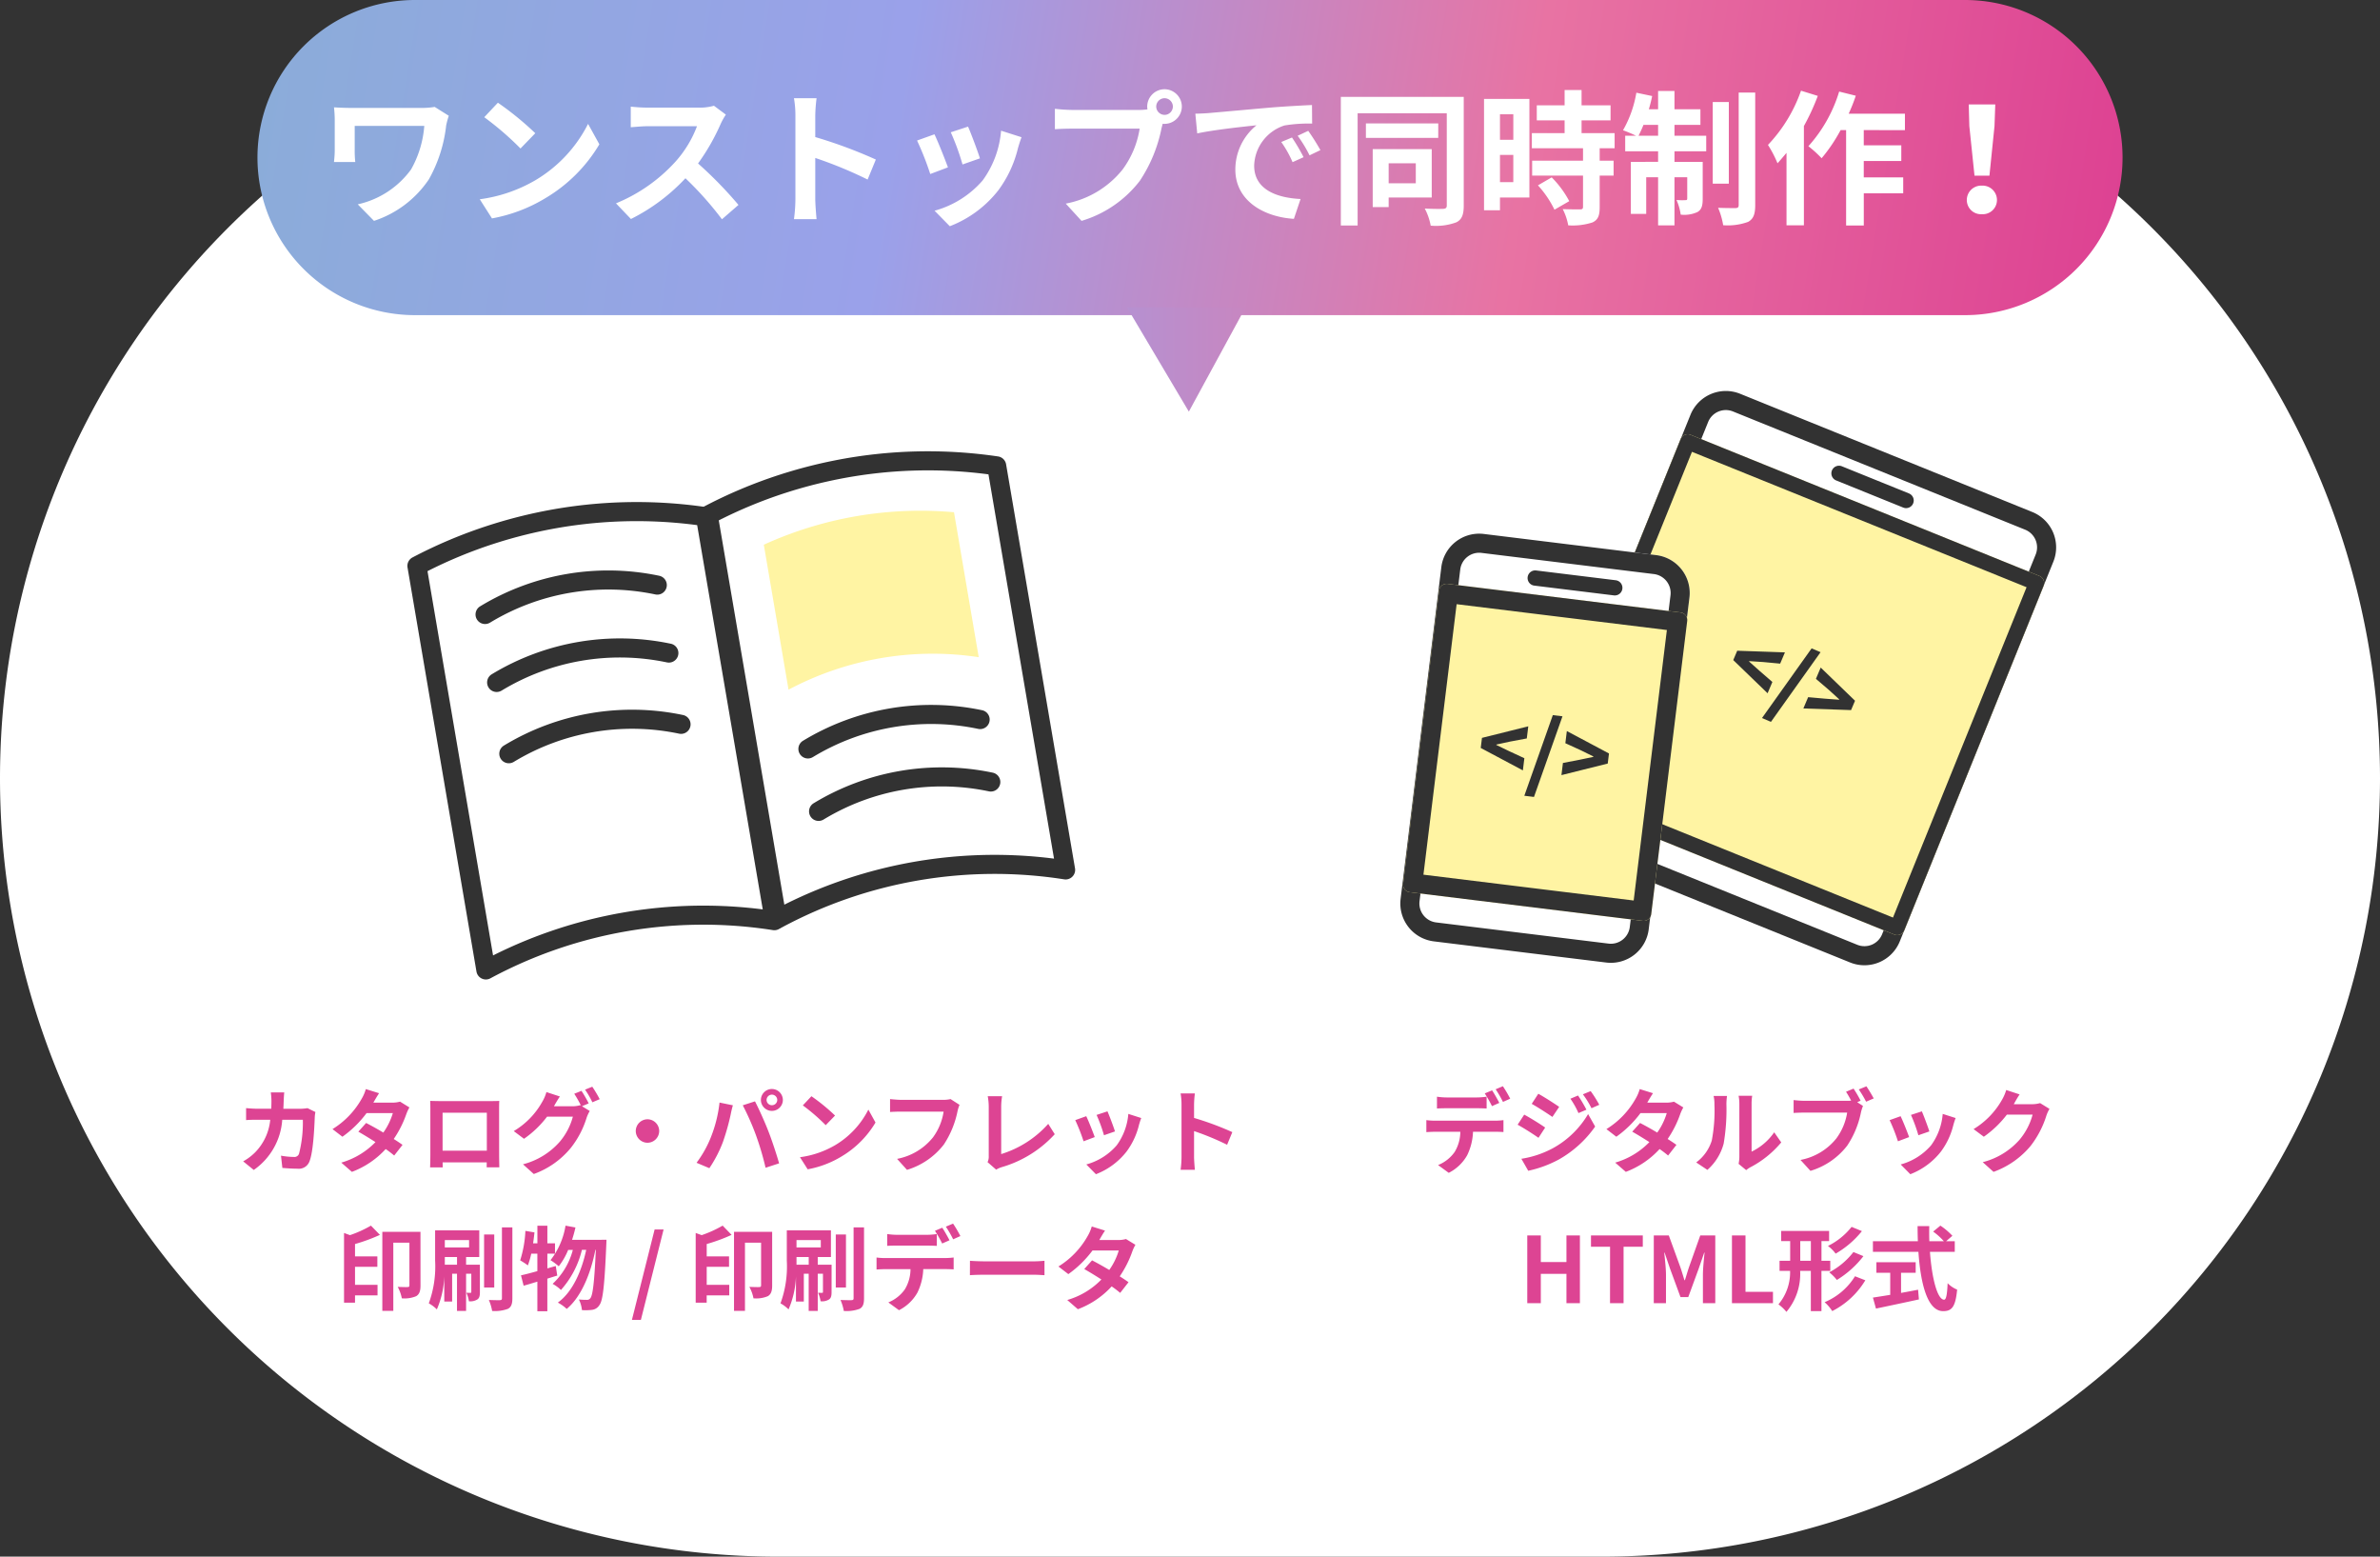 <svg xmlns="http://www.w3.org/2000/svg" xmlns:xlink="http://www.w3.org/1999/xlink" width="312" height="204" viewBox="0 0 312 204">
  <rect x="0" y="0" width="312" height="204" fill="#333333" stroke="none"/>
  <defs>
    <linearGradient id="linear-gradient" y1="0.554" x2="1" y2="0.581" gradientUnits="objectBoundingBox">
      <stop offset="0" stop-color="#8bacd9"/>
      <stop offset="0.34" stop-color="#9aa1ea"/>
      <stop offset="0.675" stop-color="#e873a3"/>
      <stop offset="1" stop-color="#dd4192"/>
    </linearGradient>
    <linearGradient id="linear-gradient-2" x1="7.047" y1="0.5" x2="-6.129" y2="0.5" xlink:href="#linear-gradient"/>
  </defs>
  <g id="flow-05" transform="translate(-7274 -8706.031)">
    <path id="パス_5090" data-name="パス 5090" d="M102,0H210a102,102,0,0,1,0,204H102A102,102,0,0,1,102,0Z" transform="translate(7274 8706.031)" fill="#fff"/>
    <g id="solution-04" transform="matrix(0.951, -0.309, 0.309, 0.951, 7212.111, 8731.063)">
      <path id="パス_2595" data-name="パス 2595" d="M37.964,59.594A60.217,60.217,0,0,0,0,54.044Q3.885,27.465,7.769.89A61.939,61.939,0,0,1,45.733,6.44Q41.849,33.019,37.964,59.594Z" transform="translate(87.896 81.854)" fill="#fff"/>
      <path id="パス_2595_-_アウトライン" data-name="パス 2595 - アウトライン" d="M37.964,60.844a1.249,1.249,0,0,1-.566-.136A58.934,58.934,0,0,0,.223,55.274a1.25,1.25,0,0,1-1.092-.331,1.25,1.25,0,0,1-.368-1.08L6.532.71A1.25,1.25,0,0,1,7.557-.342,62.939,62.939,0,0,1,18.218-1.25,63.717,63.717,0,0,1,25.775-.8,62.949,62.949,0,0,1,46.289,5.32a1.25,1.25,0,0,1,.681,1.3L42.934,34.233,39.2,59.774a1.25,1.25,0,0,1-1.237,1.069ZM10.719,51.83a61.542,61.542,0,0,1,26.256,5.886L40.46,33.872l3.9-26.709A60.465,60.465,0,0,0,25.477,1.684a61.205,61.205,0,0,0-7.258-.434,60.517,60.517,0,0,0-9.345.725L1.485,52.529A61.452,61.452,0,0,1,10.719,51.83Z" transform="translate(87.896 81.854)" fill="#323232"/>
      <path id="パス_2596" data-name="パス 2596" d="M37.964,59.594A60.217,60.217,0,0,0,0,54.044Q3.885,27.465,7.769.89A61.939,61.939,0,0,1,45.733,6.44q-3.885,26.579-7.769,53.154Z" transform="translate(126.269 87.326)" fill="#fff"/>
      <path id="パス_2596_-_アウトライン" data-name="パス 2596 - アウトライン" d="M37.964,60.844a1.249,1.249,0,0,1-.566-.136A58.934,58.934,0,0,0,.223,55.274a1.25,1.25,0,0,1-1.092-.331,1.25,1.25,0,0,1-.368-1.08L6.532.71A1.25,1.25,0,0,1,7.557-.342,62.95,62.95,0,0,1,18.22-1.25,63.664,63.664,0,0,1,25.775-.8,62.95,62.95,0,0,1,46.289,5.32a1.25,1.25,0,0,1,.681,1.3L43.085,33.2,39.2,59.774a1.25,1.25,0,0,1-1.237,1.069ZM10.719,51.83a61.541,61.541,0,0,1,26.256,5.886l3.637-24.88L44.364,7.163A60.466,60.466,0,0,0,25.477,1.684,61.152,61.152,0,0,0,18.22,1.25a60.532,60.532,0,0,0-9.346.725L1.485,52.529A61.445,61.445,0,0,1,10.719,51.83Z" transform="translate(126.269 87.326)" fill="#323232"/>
      <path id="パス_2597" data-name="パス 2597" d="M25.033,23.044A40.292,40.292,0,0,0,0,19.387Q1.394,9.85,2.788.317A49.492,49.492,0,0,1,27.816,3.974q-1.394,9.537-2.788,19.07Z" transform="translate(136.985 93.84)" fill="#fff4a3"/>
      <path id="パス_2598" data-name="パス 2598" d="M22.661,5.391a1.244,1.244,0,0,1-.617-.164A29.906,29.906,0,0,0,.283,2.045a1.25,1.25,0,0,1-1.5-.935A1.25,1.25,0,0,1-.283-.39,32.406,32.406,0,0,1,23.28,3.054a1.25,1.25,0,0,1-.619,2.337Z" transform="translate(102.192 90.735)" fill="#323232"/>
      <path id="パス_2599" data-name="パス 2599" d="M22.661,5.391a1.244,1.244,0,0,1-.617-.164A29.906,29.906,0,0,0,.283,2.045a1.25,1.25,0,0,1-1.5-.935A1.25,1.25,0,0,1-.283-.39,32.406,32.406,0,0,1,23.28,3.054a1.25,1.25,0,0,1-.619,2.337Z" transform="translate(100.884 99.675)" fill="#323232"/>
      <path id="パス_2600" data-name="パス 2600" d="M22.661,5.391a1.244,1.244,0,0,1-.617-.164A29.906,29.906,0,0,0,.283,2.045a1.25,1.25,0,0,1-1.5-.935A1.25,1.25,0,0,1-.283-.39,32.406,32.406,0,0,1,23.28,3.054a1.25,1.25,0,0,1-.619,2.337Z" transform="translate(99.516 109.053)" fill="#323232"/>
      <path id="パス_2601" data-name="パス 2601" d="M22.661,5.391a1.244,1.244,0,0,1-.617-.164A29.907,29.907,0,0,0,.283,2.045a1.25,1.25,0,0,1-1.5-.935A1.25,1.25,0,0,1-.283-.39,32.407,32.407,0,0,1,23.28,3.054a1.25,1.25,0,0,1-.619,2.337Z" transform="translate(137.002 120.573)" fill="#323232"/>
      <path id="パス_2602" data-name="パス 2602" d="M22.661,5.391a1.244,1.244,0,0,1-.617-.164A29.906,29.906,0,0,0,.283,2.045a1.25,1.25,0,0,1-1.5-.935A1.25,1.25,0,0,1-.283-.39,32.406,32.406,0,0,1,23.28,3.054a1.25,1.25,0,0,1-.619,2.337Z" transform="translate(135.802 128.79)" fill="#323232"/>
    </g>
    <g id="グループ_453" data-name="グループ 453" transform="translate(6091.331 -126.284)">
      <g id="グループ_372" data-name="グループ 372" transform="matrix(0.927, 0.375, -0.375, 0.927, 1406.151, 8882.045)">
        <path id="パス_5089" data-name="パス 5089" d="M5,0H46.318a5,5,0,0,1,5,5V58.684a5,5,0,0,1-5,5H5a5,5,0,0,1-5-5V5A5,5,0,0,1,5,0Z" transform="translate(0 0)" fill="#fff"/>
        <path id="パス_5089_-_アウトライン" data-name="パス 5089 - アウトライン" d="M5,2.5A2.5,2.5,0,0,0,2.5,5V58.684a2.5,2.5,0,0,0,2.5,2.5H46.318a2.5,2.5,0,0,0,2.5-2.5V5a2.5,2.5,0,0,0-2.5-2.5H5M5,0H46.318a5,5,0,0,1,5,5V58.684a5,5,0,0,1-5,5H5a5,5,0,0,1-5-5V5A5,5,0,0,1,5,0Z" transform="translate(0 0)" fill="#323232"/>
        <path id="パス_5088" data-name="パス 5088" d="M1,0H50.318a1,1,0,0,1,1,1V49.7a1,1,0,0,1-1,1H1a1,1,0,0,1-1-1V1A1,1,0,0,1,1,0Z" transform="translate(0 7.42)" fill="#fff4a3"/>
        <path id="パス_5088_-_アウトライン" data-name="パス 5088 - アウトライン" d="M2,2V48.7H49.318V2H2M1,0H50.318a1,1,0,0,1,1,1V49.7a1,1,0,0,1-1,1H1a1,1,0,0,1-1-1V1A1,1,0,0,1,1,0Z" transform="translate(0 7.42)" fill="#323232"/>
        <path id="パス_5087" data-name="パス 5087" d="M9.487,1H0A1,1,0,0,1-1,0,1,1,0,0,1,0-1H9.487a1,1,0,0,1,1,1A1,1,0,0,1,9.487,1Z" transform="translate(20.928 4.807)" fill="#323232"/>
        <path id="パス_5086" data-name="パス 5086" d="M-2.546-1.265V-2.871l-2.145-.693-1.716-.583V-4.2L-4.691-4.8l2.145-.682V-7.084L-8.387-4.84v1.331Zm.594,3.278H-.676L1.744-8.932H.468Zm4.5-3.278L8.388-3.509V-4.84L2.547-7.084v1.606L4.692-4.8,6.408-4.2v.055l-1.716.583-2.145.693Z" transform="matrix(1, 0.017, -0.017, 1, 25.581, 36.342)" fill="#323232"/>
      </g>
      <g id="グループ_373" data-name="グループ 373" transform="translate(1372.225 8901.682) rotate(7)">
        <path id="パス_5085" data-name="パス 5085" d="M5,0H27.769a5,5,0,0,1,5,5V48.792a5,5,0,0,1-5,5H5a5,5,0,0,1-5-5V5A5,5,0,0,1,5,0Z" transform="translate(0 0)" fill="#fff"/>
        <path id="パス_5085_-_アウトライン" data-name="パス 5085 - アウトライン" d="M5,2.5A2.5,2.5,0,0,0,2.5,5V48.792a2.5,2.5,0,0,0,2.5,2.5H27.769a2.5,2.5,0,0,0,2.5-2.5V5a2.5,2.5,0,0,0-2.5-2.5H5M5,0H27.769a5,5,0,0,1,5,5V48.792a5,5,0,0,1-5,5H5a5,5,0,0,1-5-5V5A5,5,0,0,1,5,0Z" transform="translate(0 0)" fill="#323232"/>
        <path id="パス_5084" data-name="パス 5084" d="M1,0H31.769a1,1,0,0,1,1,1V39.714a1,1,0,0,1-1,1H1a1,1,0,0,1-1-1V1A1,1,0,0,1,1,0Z" transform="translate(0.083 7.07)" fill="#fff4a3"/>
        <path id="パス_5084_-_アウトライン" data-name="パス 5084 - アウトライン" d="M2.5,2.5V38.214H30.269V2.5H2.5M1,0H31.769a1,1,0,0,1,1,1V39.714a1,1,0,0,1-1,1H1a1,1,0,0,1-1-1V1A1,1,0,0,1,1,0Z" transform="translate(0.083 7.07)" fill="#323232"/>
        <path id="パス_5083" data-name="パス 5083" d="M10.511,1H0A1,1,0,0,1-1,0,1,1,0,0,1,0-1H10.511a1,1,0,0,1,1,1A1,1,0,0,1,10.511,1Z" transform="translate(12.39 4.913)" fill="#323232"/>
        <path id="パス_5082" data-name="パス 5082" d="M-2.546-1.265V-2.871l-2.145-.693-1.716-.583V-4.2L-4.691-4.8l2.145-.682V-7.084L-8.387-4.84v1.331Zm.594,3.278H-.676L1.744-8.932H.468Zm4.5-3.278L8.388-3.509V-4.84L2.547-7.084v1.606L4.692-4.8,6.408-4.2v.055l-1.716.583-2.145.693Z" transform="translate(16.402 31.394)" fill="#323232"/>
      </g>
    </g>
    <path id="パス_5081" data-name="パス 5081" d="M-56.688-7.56a5.859,5.859,0,0,1-.912.084h-2.256c.024-.348.036-.708.048-1.08.012-.288.036-.792.072-1.068H-61.5a8.881,8.881,0,0,1,.084,1.1c0,.36-.012.708-.024,1.044h-1.716c-.456,0-1.08-.036-1.584-.084v1.572c.516-.048,1.176-.048,1.584-.048h1.584a7.057,7.057,0,0,1-1.98,4.272A6.881,6.881,0,0,1-65.124-.588L-63.732.54A8.714,8.714,0,0,0-60-6.036h2.7a16.423,16.423,0,0,1-.5,4.452.638.638,0,0,1-.684.42,9.932,9.932,0,0,1-1.68-.168l.18,1.608c.588.048,1.308.1,1.992.1a1.477,1.477,0,0,0,1.548-.924c.516-1.224.66-4.572.708-5.868a5.187,5.187,0,0,1,.084-.636Zm12.132-.852A3.81,3.81,0,0,1-45.6-8.28h-2.46l.012-.012c.144-.252.456-.8.744-1.224l-1.74-.54a5.309,5.309,0,0,1-.54,1.26,10.984,10.984,0,0,1-3.828,3.984l1.3,1a14.122,14.122,0,0,0,3.168-3.1H-45.5a8.741,8.741,0,0,1-1.248,2.556c-.8-.48-1.62-.936-2.256-1.26l-1.02,1.14c.612.348,1.428.84,2.244,1.368A10.148,10.148,0,0,1-52.26-.42L-50.868.792A11.453,11.453,0,0,0-46.44-2.2a13.9,13.9,0,0,1,1.116.852l1.092-1.4c-.3-.216-.708-.492-1.152-.768A13.813,13.813,0,0,0-43.728-6.8a5.645,5.645,0,0,1,.4-.852ZM-33.18-6.96v4.98h-5.8V-6.96Zm1.608-.384c0-.36,0-.8.024-1.164-.432.024-.888.024-1.188.024h-6.6c-.324,0-.78-.012-1.272-.024.024.336.024.828.024,1.164v5.868c0,.576-.024,1.62-.036,1.68h1.656l-.012-.66h5.784L-33.2.2h1.656c0-.048-.024-1.2-.024-1.668Zm11.748-.84a17.57,17.57,0,0,0-.948-1.644l-.948.384A13.916,13.916,0,0,1-20.844-7.9l-.084-.048a3.78,3.78,0,0,1-1.044.144h-2.412l.036-.06c.144-.264.456-.8.744-1.224l-1.764-.576a5.246,5.246,0,0,1-.54,1.26,10.267,10.267,0,0,1-3.744,3.852l1.344,1.008a13.174,13.174,0,0,0,3.024-2.9H-21.9A8.489,8.489,0,0,1-23.6-3.18,9.6,9.6,0,0,1-28.44-.2l1.416,1.272a11.176,11.176,0,0,0,4.836-3.4,12.111,12.111,0,0,0,2.1-4.008,5.084,5.084,0,0,1,.4-.852l-1.02-.624Zm-.48-1.8a11.421,11.421,0,0,1,.96,1.656l.96-.408a17.133,17.133,0,0,0-.972-1.632Zm6.648,5.424A1.547,1.547,0,0,0-12.12-3.024,1.547,1.547,0,0,0-10.584-4.56,1.547,1.547,0,0,0-12.12-6.1,1.547,1.547,0,0,0-13.656-4.56ZM3.492-8.628a.7.7,0,0,1,.7-.7.7.7,0,0,1,.7.7.694.694,0,0,1-.7.684A.694.694,0,0,1,3.492-8.628Zm-.744,0A1.442,1.442,0,0,0,4.188-7.2a1.442,1.442,0,0,0,1.44-1.428,1.444,1.444,0,0,0-1.44-1.44A1.444,1.444,0,0,0,2.748-8.628Zm-6.564,4.9A14.458,14.458,0,0,1-5.688-.4l1.68.708A16.5,16.5,0,0,0-2.232-3.12a30.006,30.006,0,0,0,1.02-3.612c.048-.264.18-.852.288-1.2l-1.752-.36A17.291,17.291,0,0,1-3.816-3.732Zm5.928-.252A37.078,37.078,0,0,1,3.36.252L5.136-.324c-.336-1.188-.972-3.108-1.4-4.188-.444-1.164-1.272-3-1.764-3.936l-1.6.516A33.616,33.616,0,0,1,2.112-3.984ZM9.372-9.12,8.244-7.92a24.951,24.951,0,0,1,3,2.592l1.224-1.26A25.2,25.2,0,0,0,9.372-9.12Zm-1.5,7.992L8.88.456a13,13,0,0,0,4.452-1.692,12.76,12.76,0,0,0,4.44-4.44l-.936-1.692A11.379,11.379,0,0,1,12.468-2.7,12.368,12.368,0,0,1,7.872-1.128Zm19.74-7.62a4.022,4.022,0,0,1-.948.1H21.12c-.4,0-1.08-.06-1.44-.1v1.692c.312-.024.888-.048,1.428-.048H26.7A7.6,7.6,0,0,1,25.3-3.72a7.915,7.915,0,0,1-4.7,2.808L21.9.528a9.6,9.6,0,0,0,4.824-3.312,12.332,12.332,0,0,0,1.8-4.368,4.887,4.887,0,0,1,.264-.84ZM33.588.5a3.386,3.386,0,0,1,.72-.324,15.1,15.1,0,0,0,6.96-4.32L40.416-5.5a13.621,13.621,0,0,1-6.168,3.96V-7.764a8.5,8.5,0,0,1,.12-1.356H32.484a7.416,7.416,0,0,1,.132,1.356v6.5a1.567,1.567,0,0,1-.156.78ZM48.18-7.14l-1.428.468a19.988,19.988,0,0,1,.972,2.664l1.44-.5C49-5.064,48.408-6.624,48.18-7.14Zm2.736.336a8.087,8.087,0,0,1-1.524,4.116A8.074,8.074,0,0,1,45.408-.18L46.668,1.1a9.371,9.371,0,0,0,4.02-2.976A9.676,9.676,0,0,0,52.32-5.388c.072-.24.144-.492.288-.876Zm-5.52.3-1.44.516a24.238,24.238,0,0,1,1.092,2.772l1.464-.552C46.272-4.44,45.7-5.892,45.4-6.5ZM64.548-4.416a39.192,39.192,0,0,0-5.016-1.86V-8.04a13.05,13.05,0,0,1,.108-1.452H57.768a8.369,8.369,0,0,1,.12,1.452v6.888a12.84,12.84,0,0,1-.12,1.668H59.64c-.048-.48-.108-1.32-.108-1.668v-3.4A34.661,34.661,0,0,1,63.864-2.76ZM-48.372,7.836A15.189,15.189,0,0,1-51.12,9.084L-51.9,8.8v9.132h1.44V16.98h2.952V15.6H-50.46V13.236h2.928V11.868H-50.46v-1.62a22.861,22.861,0,0,0,3.264-1.2Zm6.492.816h-5V19.008h1.44v-8.94h2.112V15.66c0,.156-.048.216-.228.228s-.756,0-1.308-.024a5.127,5.127,0,0,1,.54,1.5,3.95,3.95,0,0,0,1.872-.276c.444-.252.576-.72.576-1.392Zm3.192,4.308V11.952h1.6V12.96Zm3.18-3.228v.96h-3.18v-.96Zm1.416,3.228H-35.9V11.952h1.728V8.46H-39.96v3.948a14.089,14.089,0,0,1-.828,5.616,4.506,4.506,0,0,1,1.056.792,11.956,11.956,0,0,0,.972-4.332v3.3h1.032V14.136h.636V19.02H-35.9V14.136h.684v2.376c0,.1-.024.132-.12.132-.072,0-.288,0-.528-.012a3.739,3.739,0,0,1,.336,1.116,1.726,1.726,0,0,0,1.092-.228c.288-.18.348-.5.348-.984ZM-32.208,9H-33.54v6.948h1.332Zm1.008-.936v9.288c0,.192-.072.24-.264.252s-.828,0-1.452-.024a6.319,6.319,0,0,1,.432,1.44,4.92,4.92,0,0,0,2.064-.276c.432-.228.588-.624.588-1.392V8.064Zm7.056,5.064-1.1.312V11.508h1V10.152h-1v-2.3h-1.308v2.3h-.564c.072-.48.132-.948.18-1.428l-1.188-.2a15,15,0,0,1-.684,3.864,10.44,10.44,0,0,1,1.008.66,10.906,10.906,0,0,0,.444-1.536h.8V13.8c-.816.228-1.548.42-2.148.552l.348,1.356c.552-.144,1.152-.336,1.8-.528v3.876h1.308V14.784c.444-.132.864-.276,1.3-.4ZM-22.008,9.7c.168-.528.324-1.068.444-1.62l-1.3-.24a9.933,9.933,0,0,1-1.968,4.524,8.142,8.142,0,0,1,1.08.8,8.936,8.936,0,0,0,1.236-2.148h.612a9.309,9.309,0,0,1-2.652,4.452,5.044,5.044,0,0,1,1.092.8,12.136,12.136,0,0,0,2.748-5.256h.564c-.6,2.808-1.8,5.532-3.72,6.912a5.324,5.324,0,0,1,1.164.828c1.932-1.6,3.168-4.716,3.756-7.74h.06c-.192,4.308-.408,5.94-.708,6.324a.5.5,0,0,1-.444.228,9.734,9.734,0,0,1-1.068-.048,3.989,3.989,0,0,1,.4,1.392,6.861,6.861,0,0,0,1.356-.036,1.315,1.315,0,0,0,.936-.624c.456-.6.672-2.556.9-7.908.012-.168.024-.648.024-.648Zm7.848,10.488h1.176L-10.008,8.34h-1.176ZM-2.268,7.836A15.189,15.189,0,0,1-5.016,9.084L-5.8,8.8v9.132h1.44V16.98H-1.4V15.6H-4.356V13.236h2.928V11.868H-4.356v-1.62a22.861,22.861,0,0,0,3.264-1.2Zm6.492.816h-5V19.008H.66v-8.94H2.772V15.66c0,.156-.048.216-.228.228s-.756,0-1.308-.024a5.127,5.127,0,0,1,.54,1.5,3.95,3.95,0,0,0,1.872-.276c.444-.252.576-.72.576-1.392ZM7.416,12.96V11.952h1.6V12.96ZM10.6,9.732v.96H7.416v-.96Zm1.416,3.228H10.2V11.952h1.728V8.46H6.144v3.948a14.089,14.089,0,0,1-.828,5.616,4.506,4.506,0,0,1,1.056.792,11.956,11.956,0,0,0,.972-4.332v3.3H8.376V14.136h.636V19.02H10.2V14.136h.684v2.376c0,.1-.024.132-.12.132-.072,0-.288,0-.528-.012a3.739,3.739,0,0,1,.336,1.116,1.726,1.726,0,0,0,1.092-.228c.288-.18.348-.5.348-.984ZM13.9,9H12.564v6.948H13.9ZM14.9,8.064v9.288c0,.192-.072.24-.264.252s-.828,0-1.452-.024a6.319,6.319,0,0,1,.432,1.44,4.92,4.92,0,0,0,2.064-.276c.432-.228.588-.624.588-1.392V8.064Zm14,1.14a15.964,15.964,0,0,0-.96-1.632l-.948.4a14.158,14.158,0,0,1,.96,1.656Zm-1.428.552c-.228-.444-.648-1.2-.948-1.644l-.96.4a16.493,16.493,0,0,1,.948,1.668Zm-2.964.7c.42,0,.888.012,1.3.036V8.94a9.419,9.419,0,0,1-1.3.1H20.592a8.978,8.978,0,0,1-1.284-.1v1.548c.36-.024.876-.036,1.284-.036Zm-5.448,1.632a9.136,9.136,0,0,1-1.152-.072v1.572c.336-.024.8-.048,1.152-.048h3.3a5.157,5.157,0,0,1-.744,2.652A4.9,4.9,0,0,1,19.452,17.9l1.4,1.02a5.758,5.758,0,0,0,2.412-2.3,7.613,7.613,0,0,0,.768-3.084h2.892c.336,0,.792.012,1.092.036v-1.56a9.075,9.075,0,0,1-1.092.072Zm11.088,2.244c.444-.036,1.248-.06,1.932-.06h6.444c.5,0,1.116.048,1.4.06V12.444c-.312.024-.852.072-1.4.072H32.088c-.624,0-1.5-.036-1.932-.072Zm20.46-4.74a3.81,3.81,0,0,1-1.044.132h-2.46l.012-.012c.144-.252.456-.8.744-1.224l-1.74-.54a5.309,5.309,0,0,1-.54,1.26,10.984,10.984,0,0,1-3.828,3.984l1.3,1a14.122,14.122,0,0,0,3.168-3.1h3.444a8.741,8.741,0,0,1-1.248,2.556c-.8-.48-1.62-.936-2.256-1.26l-1.02,1.14c.612.348,1.428.84,2.244,1.368a10.148,10.148,0,0,1-4.476,2.688L44.3,18.792A11.453,11.453,0,0,0,48.732,15.8a13.9,13.9,0,0,1,1.116.852l1.092-1.4c-.3-.216-.708-.492-1.152-.768A13.813,13.813,0,0,0,51.444,11.2a5.645,5.645,0,0,1,.4-.852Z" transform="translate(7371 8858.815)" fill="#dd4493"/>
    <path id="パス_5080" data-name="パス 5080" d="M-30.024-8.8a15.964,15.964,0,0,0-.96-1.632l-.948.4a14.158,14.158,0,0,1,.96,1.656Zm-1.428.552c-.228-.444-.648-1.2-.948-1.644l-.96.4a16.493,16.493,0,0,1,.948,1.668Zm-2.964.7c.42,0,.888.012,1.3.036V-9.06a9.419,9.419,0,0,1-1.3.1H-38.34a8.978,8.978,0,0,1-1.284-.1v1.548c.36-.024.876-.036,1.284-.036Zm-5.448,1.632a9.136,9.136,0,0,1-1.152-.072v1.572c.336-.024.8-.048,1.152-.048h3.3a5.157,5.157,0,0,1-.744,2.652A4.9,4.9,0,0,1-39.48-.1l1.4,1.02a5.758,5.758,0,0,0,2.412-2.3A7.613,7.613,0,0,0-34.9-4.464H-32c.336,0,.792.012,1.092.036v-1.56A9.075,9.075,0,0,1-32-5.916Zm18.732-3.3-1,.42a10.839,10.839,0,0,1,1.056,1.884l1.044-.444A18.062,18.062,0,0,0-21.132-9.216Zm1.656-.576-1.02.42a11.531,11.531,0,0,1,1.128,1.824L-18.348-8A15.431,15.431,0,0,0-19.476-9.792Zm-6.864.348-.864,1.32c.792.444,2.04,1.248,2.712,1.716l.888-1.32C-24.228-8.16-25.548-9.012-26.34-9.444Zm-2.22,8.52.9,1.572A15.092,15.092,0,0,0-23.652-.828a14.475,14.475,0,0,0,4.764-4.32l-.924-1.632a12.148,12.148,0,0,1-4.668,4.5A12.869,12.869,0,0,1-28.56-.924Zm.372-5.784-.864,1.32c.8.432,2.052,1.236,2.736,1.716l.876-1.344C-26.052-5.448-27.372-6.276-28.188-6.708Zm19.632-1.7A3.81,3.81,0,0,1-9.6-8.28h-2.46l.012-.012c.144-.252.456-.8.744-1.224l-1.74-.54a5.309,5.309,0,0,1-.54,1.26,10.984,10.984,0,0,1-3.828,3.984l1.3,1a14.122,14.122,0,0,0,3.168-3.1H-9.5a8.741,8.741,0,0,1-1.248,2.556c-.8-.48-1.62-.936-2.256-1.26l-1.02,1.14c.612.348,1.428.84,2.244,1.368A10.148,10.148,0,0,1-16.26-.42L-14.868.792A11.453,11.453,0,0,0-10.44-2.2a13.9,13.9,0,0,1,1.116.852l1.092-1.4c-.3-.216-.708-.492-1.152-.768A13.813,13.813,0,0,0-7.728-6.8a5.645,5.645,0,0,1,.4-.852Zm4.38,8.94A6.951,6.951,0,0,0-2.04-2.916a26.477,26.477,0,0,0,.36-5.16A7.653,7.653,0,0,1-1.6-9.156H-3.36a4.38,4.38,0,0,1,.108,1.092A20.678,20.678,0,0,1-3.6-3.312,5.661,5.661,0,0,1-5.64-.444ZM.912.564A3.059,3.059,0,0,1,1.44.2,13.213,13.213,0,0,0,5.508-3.072l-.924-1.32A7.6,7.6,0,0,1,1.62-1.86V-8.136A6.093,6.093,0,0,1,1.7-9.18H-.084a5.32,5.32,0,0,1,.1,1.032v7a4.566,4.566,0,0,1-.1.888Zm15-9.1a15.827,15.827,0,0,0-.924-1.584L14-9.708c.228.348.468.768.672,1.164a5.034,5.034,0,0,1-.564.024H8.556a13.361,13.361,0,0,1-1.428-.1v1.692c.312-.024.876-.048,1.428-.048h5.592a7.706,7.706,0,0,1-1.416,3.384,7.886,7.886,0,0,1-4.7,2.82L9.336.66A9.5,9.5,0,0,0,14.16-2.652a12.114,12.114,0,0,0,1.8-4.368,6.061,6.061,0,0,1,.264-.828l-.756-.492Zm-.24-1.476a14.224,14.224,0,0,1,.96,1.608l1-.432c-.228-.42-.66-1.152-.96-1.584ZM23.94-7.14l-1.428.468a19.988,19.988,0,0,1,.972,2.664l1.44-.5C24.756-5.064,24.168-6.624,23.94-7.14Zm2.736.336a8.088,8.088,0,0,1-1.524,4.116A8.074,8.074,0,0,1,21.168-.18L22.428,1.1a9.371,9.371,0,0,0,4.02-2.976A9.676,9.676,0,0,0,28.08-5.388c.072-.24.144-.492.288-.876Zm-5.52.3-1.44.516a24.238,24.238,0,0,1,1.092,2.772l1.464-.552C22.032-4.44,21.456-5.892,21.156-6.5ZM39.444-8.22a3.848,3.848,0,0,1-1.044.144H35.988l.036-.06c.144-.264.444-.8.732-1.224L35-9.936a5.773,5.773,0,0,1-.54,1.26A10.566,10.566,0,0,1,30.72-4.812l1.344,1a13.678,13.678,0,0,0,3.024-2.9H38.46a8.53,8.53,0,0,1-1.7,3.276A9.564,9.564,0,0,1,31.92-.48L33.336.792a11.305,11.305,0,0,0,4.848-3.384A12.521,12.521,0,0,0,40.272-6.6a4.8,4.8,0,0,1,.4-.864ZM-27.786,18h1.776V14.16h3.36V18h1.764V9.12H-22.65v3.492h-3.36V9.12h-1.776Zm10.848,0h1.776V10.6h2.52V9.12h-6.792V10.6h2.5Zm5.736,0h1.6V14.292c0-.84-.144-2.076-.228-2.916h.048l.708,2.088L-7.7,17.2h1.02l1.368-3.732.72-2.088h.048c-.084.84-.216,2.076-.216,2.916V18h1.62V9.12H-5.106l-1.476,4.152c-.192.552-.348,1.14-.54,1.716h-.06c-.18-.576-.348-1.164-.54-1.716L-9.234,9.12H-11.2ZM-.954,18H4.422V16.512H.822V9.12H-.954ZM14.73,8a9.036,9.036,0,0,1-3.1,2.5,4.715,4.715,0,0,1,1.008,1.008,12.218,12.218,0,0,0,3.444-2.952Zm.24,3.3A9.727,9.727,0,0,1,11.8,13.956a6.006,6.006,0,0,1,1,1,12.8,12.8,0,0,0,3.48-3.12ZM8,12.444V9.864H9.39v2.58Zm3.936,1.32v-1.32H10.782V9.864h1V8.532H5.5V9.864H6.678v2.58H5.286v1.32h1.38a6.5,6.5,0,0,1-1.524,4.392,5.447,5.447,0,0,1,1.044.984,7.719,7.719,0,0,0,1.8-5.376h1.4v5.28h1.392v-5.28Zm3.24.708a8.58,8.58,0,0,1-3.984,3.4,5.344,5.344,0,0,1,1,1.164A10.729,10.729,0,0,0,16.53,15Zm6.036-.456h1.92v-1.38H17.982v1.38h1.812v2.892c-.864.144-1.656.264-2.268.36l.4,1.44c1.548-.324,3.66-.768,5.628-1.2l-.108-1.272c-.732.144-1.5.288-2.232.42Zm7.044-2.748V9.876H27.126l.816-.708A8.963,8.963,0,0,0,26.37,7.836l-.948.78a8.5,8.5,0,0,1,1.4,1.26h-1.9c-.024-.648-.024-1.32-.012-1.98H23.382c0,.66.012,1.332.036,1.98H17.526v1.392H23.49c.288,4.224,1.188,7.776,3.24,7.776,1.14,0,1.62-.552,1.836-2.82a3.817,3.817,0,0,1-1.248-.84c-.06,1.524-.2,2.16-.456,2.16-.876,0-1.608-2.772-1.86-6.276Z" transform="translate(7502 8858.815)" fill="#dd4493"/>
    <g id="グループ_454" data-name="グループ 454" transform="translate(6639.762 3521.331)">
      <g id="グループ_330" data-name="グループ 330" transform="translate(700.489 5184.7)">
        <path id="パス_5091" data-name="パス 5091" d="M20.65,0h203.2a20.65,20.65,0,1,1,0,41.3H20.65a20.65,20.65,0,0,1,0-41.3Z" transform="translate(-32.5 0)" fill="url(#linear-gradient)"/>
        <path id="パス_3060" data-name="パス 3060" d="M10.657-.238l8.1,13.644H3.235l1.817-3.34Z" transform="translate(100.255 53.706) rotate(180)" fill="url(#linear-gradient-2)"/>
      </g>
      <path id="パス_5092" data-name="パス 5092" d="M-98.515-13.889a10.292,10.292,0,0,1-1.805.133H-109.4c-.874,0-1.71-.038-2.318-.076a14.984,14.984,0,0,1,.1,1.6v4.009c0,.494-.038.969-.1,1.558h2.793A13.158,13.158,0,0,1-109-8.227V-11.4h9.12a13.647,13.647,0,0,1-1.729,5.7A11.768,11.768,0,0,1-108.6-1.121l2.128,2.166a13.839,13.839,0,0,0,7.2-5.453,18.512,18.512,0,0,0,2.261-7.049,11.562,11.562,0,0,1,.342-1.273Zm8.284-.551-1.786,1.9a39.505,39.505,0,0,1,4.75,4.1l1.938-2A39.9,39.9,0,0,0-90.231-14.44ZM-92.606-1.786l1.6,2.508a20.576,20.576,0,0,0,7.049-2.679,20.2,20.2,0,0,0,7.03-7.03l-1.482-2.679a18.016,18.016,0,0,1-6.916,7.391A19.583,19.583,0,0,1-92.606-1.786Zm30.7-12.255a6.86,6.86,0,0,1-1.976.247h-6.688a21.227,21.227,0,0,1-2.242-.133v2.7c.4-.019,1.444-.133,2.242-.133h6.441a14.722,14.722,0,0,1-2.831,4.655,21.526,21.526,0,0,1-7.79,5.453L-72.789.8a25.027,25.027,0,0,0,7.144-5.339A43.327,43.327,0,0,1-60.857.836l2.166-1.881a53.413,53.413,0,0,0-5.3-5.434A27.935,27.935,0,0,0-61.009-11.7a8.978,8.978,0,0,1,.665-1.178Zm21.223,7.049a62.055,62.055,0,0,0-7.942-2.945V-12.73a20.662,20.662,0,0,1,.171-2.3h-2.964a13.252,13.252,0,0,1,.19,2.3V-1.824a20.331,20.331,0,0,1-.19,2.641h2.964c-.076-.76-.171-2.09-.171-2.641V-7.2A54.879,54.879,0,0,1-41.762-4.37Zm12.084-4.313-2.261.741a31.647,31.647,0,0,1,1.539,4.218l2.28-.8C-27.3-8.018-28.234-10.488-28.595-11.305Zm4.332.532a12.805,12.805,0,0,1-2.413,6.517A12.784,12.784,0,0,1-32.984-.285l1.995,2.033a14.838,14.838,0,0,0,6.365-4.712A15.32,15.32,0,0,0-22.04-8.531c.114-.38.228-.779.456-1.387ZM-33-10.3l-2.28.817a38.378,38.378,0,0,1,1.729,4.389l2.318-.874C-31.616-7.03-32.528-9.329-33-10.3Zm30.172-2.546a1.1,1.1,0,0,1-1.1-1.083,1.1,1.1,0,0,1,1.1-1.1,1.1,1.1,0,0,1,1.083,1.1A1.1,1.1,0,0,1-2.831-12.844Zm-12.122-.646a21.155,21.155,0,0,1-2.261-.152v2.679c.494-.038,1.387-.076,2.261-.076H-6.1A12.2,12.2,0,0,1-8.341-5.681a12.487,12.487,0,0,1-7.448,4.465l2.071,2.261A15.036,15.036,0,0,0-6.08-4.2a19.18,19.18,0,0,0,2.85-6.916l.152-.57a1.083,1.083,0,0,0,.247.019A2.279,2.279,0,0,0-.57-13.927a2.283,2.283,0,0,0-2.261-2.28,2.287,2.287,0,0,0-2.28,2.28,2.1,2.1,0,0,0,.038.361,8.411,8.411,0,0,1-1.083.076ZM13.87-9.88l-1.406.589A14.66,14.66,0,0,1,13.946-6.65L15.39-7.3A24.9,24.9,0,0,0,13.87-9.88ZM16-10.754l-1.387.646a16.715,16.715,0,0,1,1.558,2.565l1.425-.684A28.42,28.42,0,0,0,16-10.754ZM1.2-13l.247,2.584c2.185-.475,6.137-.893,7.771-1.064a7.461,7.461,0,0,0-2.774,5.8c0,4.085,3.724,6.213,7.676,6.46l.874-2.6C11.8-1.976,8.911-3.1,8.911-6.194a5.711,5.711,0,0,1,3.971-5.263,19.43,19.43,0,0,1,3.629-.247l-.019-2.432c-1.33.057-3.382.171-5.32.323-3.439.3-6.555.589-8.132.722C2.679-13.053,1.957-13.015,1.2-13ZM30.1-6.5v2.622H26.543V-6.5Zm2.09,4.484V-8.36H24.453v7.6h2.09V-2.014Zm.855-9.709H23.56v1.9h9.481ZM36.385-15.2H20.273V1.653h2.2V-13.053H34.162V-.969c0,.3-.133.418-.456.437s-1.425.019-2.432-.038a7.684,7.684,0,0,1,.779,2.242,7.723,7.723,0,0,0,3.363-.437c.722-.361.969-1.007.969-2.185Zm6.5,2.28v3.344H41.135V-12.92ZM41.135-4.028V-7.6h1.748v3.572Zm3.857-10.906H39.045V-.342h2.09V-2.014h3.857ZM46.113-3.61A13.367,13.367,0,0,1,48.279-.418l1.938-1.121a13.11,13.11,0,0,0-2.3-3.116ZM56.164-8.474V-10.45H51.832v-1.672h3.8V-14.1h-3.8v-2H49.609v2H45.961v1.976h3.648v1.672H45.315v1.976h6.707V-6.84H45.353v1.957h6.669V-.8c0,.266-.1.342-.4.342-.285,0-1.349,0-2.261-.038a7.621,7.621,0,0,1,.722,2.128,8.412,8.412,0,0,0,3.173-.38c.741-.342.95-.912.95-1.995V-4.883h1.824V-6.84H54.207V-8.474ZM59.3-10.108c.209-.418.437-.893.646-1.425h1.919v1.425Zm4.712-1.425h3.4v-2.052h-3.4v-2.394H61.864v2.394H60.648a17.706,17.706,0,0,0,.437-1.729l-2.071-.437a14.835,14.835,0,0,1-1.748,4.921,17.564,17.564,0,0,1,1.71.722H57.551v2.033h4.313v1.387H58.292V.133h2.014V-4.674h1.558V1.634h2.147V-4.674h1.672V-1.9c0,.19-.057.228-.228.228a8.571,8.571,0,0,1-1.178-.019A7.107,7.107,0,0,1,64.828.228a4.141,4.141,0,0,0,2.2-.342c.551-.323.684-.855.684-1.729V-6.688h-3.7V-8.075h4.161v-2.033H64.011Zm7.125-3H69.027v10.7h2.109Zm1.292-1.235V-1.045c0,.323-.114.4-.418.418-.323,0-1.311,0-2.28-.038a9.922,9.922,0,0,1,.665,2.28,7.789,7.789,0,0,0,3.268-.437c.684-.38.931-.988.931-2.2V-15.77Zm8.17-.247a19.766,19.766,0,0,1-4.332,7.106A15.44,15.44,0,0,1,77.52-6.5c.38-.418.779-.893,1.178-1.368v9.5h2.28V-11.381A29.6,29.6,0,0,0,82.8-15.333Zm13.623,5.168V-13H86.849a22.456,22.456,0,0,0,.931-2.356L85.6-15.9A18.862,18.862,0,0,1,81.567-8.74,15.367,15.367,0,0,1,83.3-7.163a21.1,21.1,0,0,0,2.489-3.686h.722v12.5h2.318V-2.565h5.168v-2.09H88.825V-6.8h4.921V-8.854H88.825v-1.995Zm9.12,5.966H105.3l.665-6.5.1-2.831h-3.477l.076,2.831ZM104.31.171a1.859,1.859,0,0,0,1.976-1.862,1.885,1.885,0,0,0-1.976-1.881,1.885,1.885,0,0,0-1.976,1.881A1.859,1.859,0,0,0,104.31.171Z" transform="translate(789.738 5212.6)" fill="#fff"/>
    </g>
  </g>
</svg>
